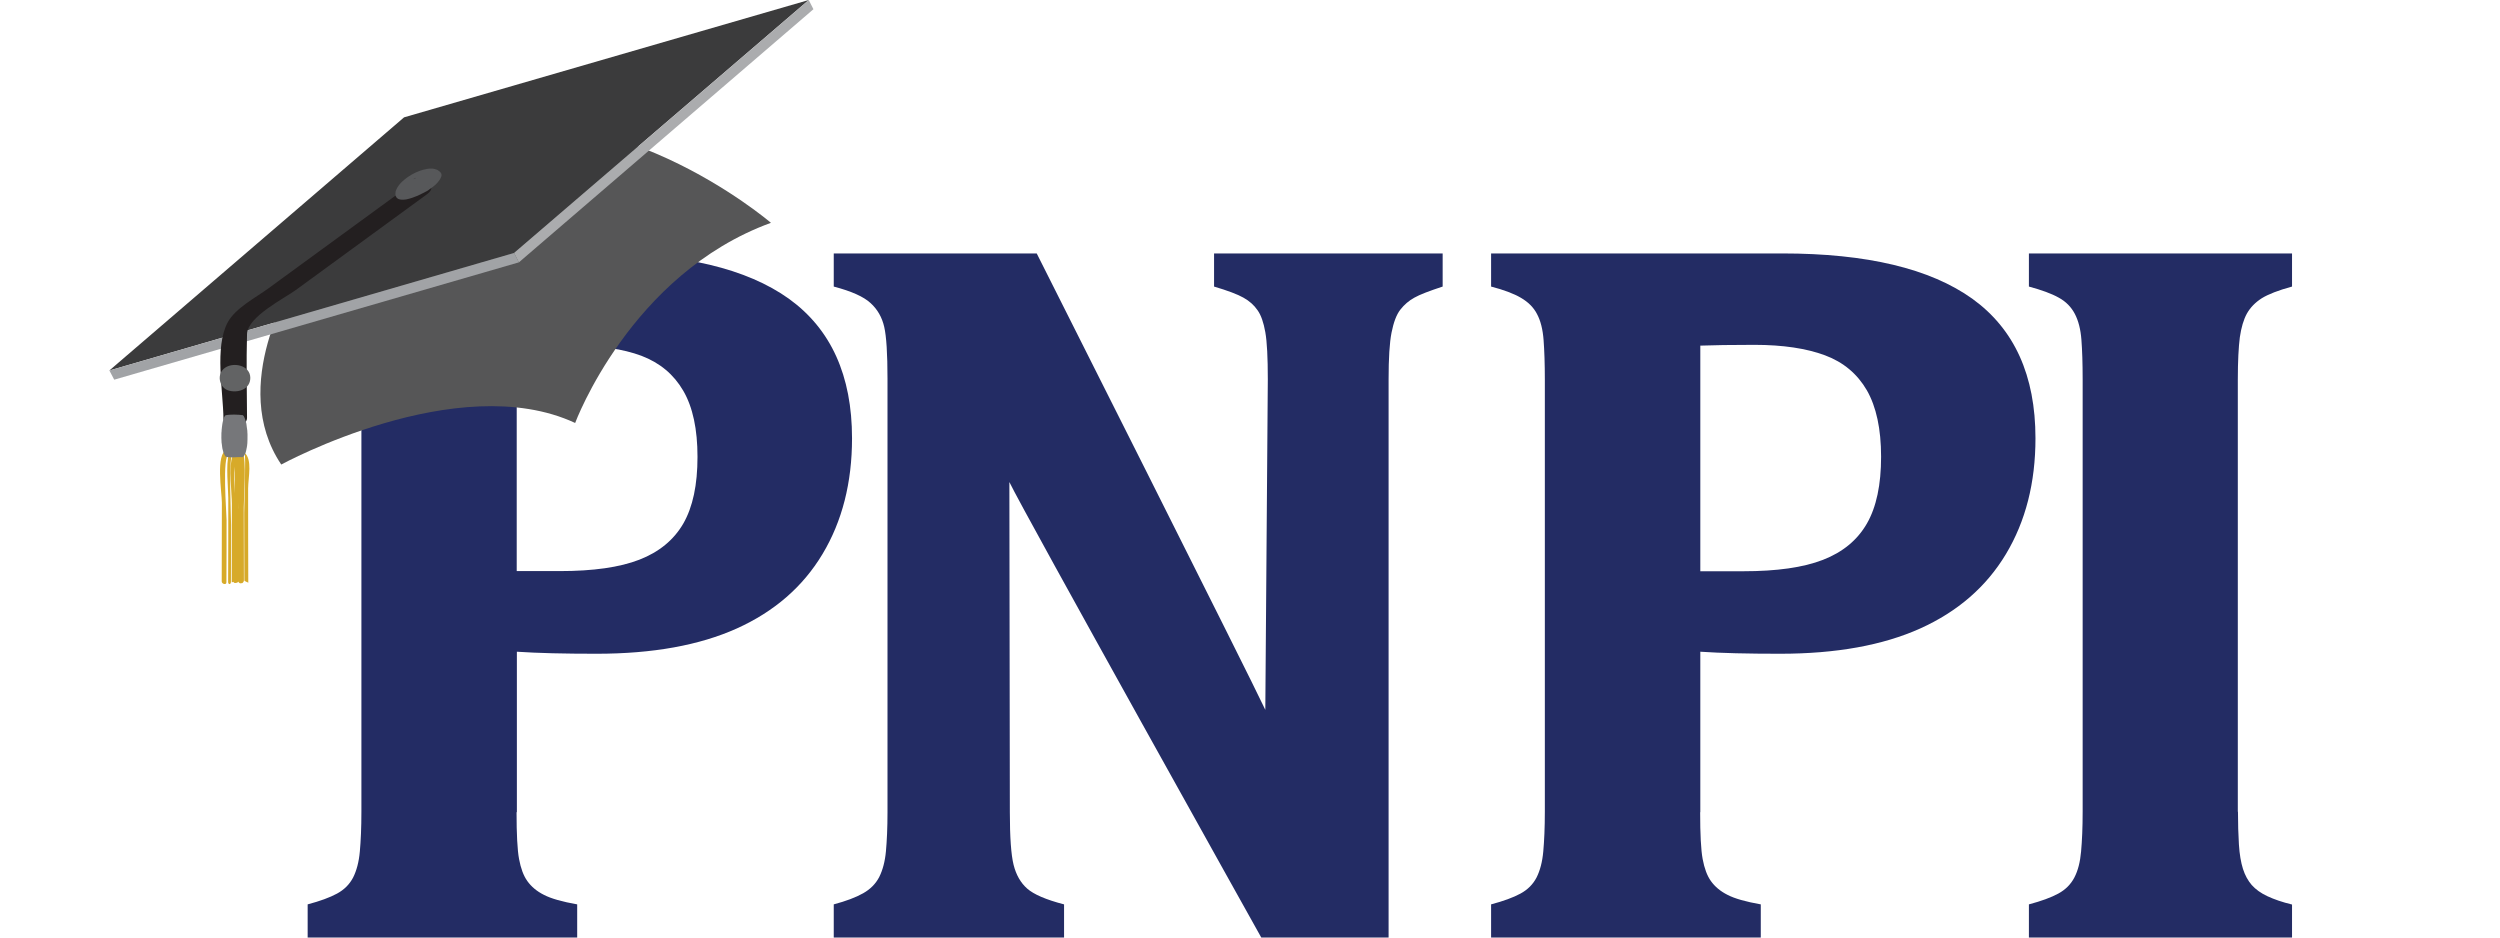 <?xml version="1.0" encoding="UTF-8"?>
<svg xmlns="http://www.w3.org/2000/svg" id="PNPI" data-name="PNPI" width="160" height="60" viewBox="0 0 160 60">
  <g id="logo">
    <g id="PNPI">
      <path id="I" style="fill: #232C64;" d="M143.23,51.95c0,0.75,0.02,1.44,0.06,2.09c0.04,0.64,0.13,1.16,0.26,1.57    c0.13,0.41,0.32,0.75,0.56,1.03c0.25,0.28,0.58,0.52,1.01,0.72c0.43,0.2,0.95,0.38,1.57,0.53V60h-16.84v-2.12    c0.79-0.21,1.42-0.44,1.88-0.69c0.46-0.25,0.8-0.59,1.03-1.03c0.23-0.44,0.37-0.99,0.43-1.67c0.06-0.67,0.1-1.52,0.1-2.55V24.27    c0-1.03-0.03-1.87-0.08-2.53c-0.05-0.66-0.19-1.21-0.42-1.65c-0.23-0.44-0.57-0.79-1.03-1.04c-0.46-0.26-1.1-0.49-1.91-0.71v-2.12    h16.84v2.12c-0.88,0.24-1.52,0.49-1.94,0.75c-0.42,0.27-0.73,0.59-0.95,0.98c-0.21,0.38-0.36,0.89-0.45,1.51    c-0.08,0.62-0.13,1.53-0.13,2.73V51.95z"></path>
      <path id="P_00000106128936483425513750000015599454283145853611_" style="fill: #232C64;" d="M108.81,51.98c0,1.41,0.05,2.41,0.16,3    c0.11,0.59,0.28,1.06,0.53,1.41c0.25,0.35,0.6,0.65,1.06,0.88c0.46,0.24,1.17,0.44,2.13,0.61V60H95.43v-2.12    c0.79-0.21,1.42-0.44,1.88-0.69c0.46-0.25,0.8-0.59,1.03-1.03c0.22-0.44,0.37-0.99,0.43-1.67c0.06-0.67,0.1-1.52,0.1-2.55V24.3    c0-1.01-0.03-1.85-0.08-2.53c-0.05-0.68-0.19-1.24-0.42-1.67c-0.22-0.43-0.57-0.77-1.03-1.04c-0.46-0.27-1.1-0.51-1.91-0.72v-2.12    h18.64c5.41,0,9.46,0.97,12.16,2.9c2.69,1.94,4.04,4.91,4.04,8.93c0,2.84-0.63,5.31-1.89,7.41c-1.26,2.1-3.09,3.68-5.48,4.76    c-2.4,1.08-5.39,1.62-8.98,1.62c-2.07,0-3.77-0.04-5.1-0.13V51.98z M108.81,36.56h2.76c2.14,0,3.84-0.24,5.1-0.73    c1.26-0.49,2.2-1.26,2.81-2.32c0.61-1.06,0.91-2.49,0.91-4.28c0-1.78-0.31-3.2-0.91-4.25c-0.61-1.05-1.5-1.8-2.68-2.24    c-1.18-0.44-2.68-0.67-4.52-0.67c-1.5,0-2.65,0.02-3.46,0.05V36.56z"></path>
      <path id="N" style="fill: #232C64;" d="M92.33,16.22v2.12c-0.85,0.28-1.46,0.51-1.81,0.71c-0.35,0.19-0.65,0.45-0.9,0.77    c-0.25,0.32-0.43,0.81-0.56,1.46c-0.13,0.65-0.19,1.65-0.19,3V60h-8.15c0,0-15.2-27.22-16.12-29.15l0.03,21.13    c0,1.6,0.08,2.73,0.24,3.37c0.16,0.64,0.45,1.15,0.87,1.52c0.42,0.37,1.2,0.71,2.36,1.01V60H53.36v-2.12    c0.79-0.21,1.42-0.45,1.88-0.71c0.46-0.26,0.8-0.6,1.03-1.04c0.22-0.44,0.37-0.99,0.43-1.65c0.06-0.66,0.1-1.5,0.1-2.5V24.24    c0-1.6-0.07-2.71-0.21-3.32c-0.14-0.61-0.43-1.12-0.87-1.52c-0.44-0.41-1.22-0.76-2.36-1.06v-2.12h12.99    c0,0,13.76,27.32,14.63,29.21l0.16-21.15c0-1.39-0.05-2.4-0.16-3.02c-0.11-0.62-0.27-1.09-0.5-1.41c-0.22-0.32-0.52-0.59-0.9-0.8    c-0.37-0.21-1-0.45-1.88-0.71v-2.12H92.33z"></path>
      <path id="P" style="fill: #232C64;" d="M33.06,51.98c0,1.41,0.05,2.41,0.16,3c0.11,0.59,0.28,1.06,0.53,1.41c0.25,0.35,0.6,0.65,1.06,0.88    c0.46,0.24,1.17,0.44,2.13,0.61V60H19.69v-2.12c0.79-0.21,1.42-0.44,1.88-0.69c0.46-0.25,0.8-0.59,1.03-1.03    c0.22-0.44,0.37-0.99,0.43-1.67c0.06-0.67,0.1-1.52,0.1-2.55V24.3c0-1.01-0.03-1.85-0.08-2.53c-0.05-0.68-0.19-1.24-0.42-1.67    c-0.22-0.43-0.57-0.77-1.03-1.04c-0.46-0.27-1.1-0.51-1.91-0.72v-2.12h18.64c5.41,0,9.46,0.97,12.16,2.9    c2.69,1.94,4.04,4.91,4.04,8.93c0,2.84-0.63,5.31-1.89,7.41c-1.26,2.1-3.09,3.68-5.48,4.76c-2.4,1.08-5.39,1.62-8.98,1.62    c-2.07,0-3.77-0.04-5.1-0.13V51.98 M33.06,36.55h2.76c2.14,0,3.84-0.24,5.1-0.73c1.26-0.49,2.2-1.26,2.81-2.31    c0.61-1.06,0.91-2.48,0.91-4.27c0-1.77-0.3-3.18-0.91-4.23c-0.61-1.05-1.5-1.79-2.68-2.24c-1.18-0.44-2.68-0.66-4.52-0.66    c-1.5,0-2.65,0.02-3.46,0.05V36.55"></path>
    </g>
    <g id="CAP">
      <path style="fill: #565657;" d="M18,29.73c0,0,11.29-6.16,18.81-2.66c0,0,3.53-9.53,12.53-12.81c0,0-10.73-9.18-20.72-5.29l-9.78,9.04    C18.84,17.99,14.57,24.63,18,29.73z"></path>
      <g id="tassles">
        <path style="fill: #D7AA29;" d="M15.51,28.86c-0.02-0.03-0.04-0.06-0.06-0.07l-0.09,0.15c-0.05-0.06-0.09-0.12-0.15-0.15     c-0.08-0.03-0.14,0.02-0.16,0.08c-0.04-0.03-0.07-0.05-0.11-0.06c-0.01,0-0.03,0-0.05,0c-0.02-0.03-0.05-0.05-0.08-0.03     c-0.02,0.01-0.03,0.05-0.05,0.07c-0.02,0.01-0.03,0.02-0.05,0.03c-0.04-0.07-0.12-0.13-0.19-0.1c-0.74,0.26-0.32,2.72-0.32,3.4     c0,1.68-0.01,3.35-0.01,5.03c0,0.17,0.3,0.25,0.3,0.06c0.01-1.32,0.01-2.65,0.01-3.97c0-0.53-0.3-4.1,0.15-4.25c0,0,0,0,0,0     c-0.21,0.66-0.04,2.26-0.04,2.82c0,1.79,0,3.58-0.01,5.37c0,0.19,0.18,0.19,0.18-0.01c0-1.21,0.01-2.41,0.01-3.62     c0-0.5-0.16-4.11,0.06-4.52c0.01,0.02,0.02,0.04,0.04,0.07c-0.27,0.67-0.05,2.53-0.05,3.08c0,1.68-0.01,3.35-0.01,5.03l0.12-0.03     c0,0,0,0.01,0,0.01c0,0.1,0.26,0.07,0.31-0.03c0.01,0.1,0.14,0.14,0.21,0.1c0.03,0.03,0.14-0.07,0.14-0.17     c0-1.56-0.01-3.12-0.01-4.68c0-0.58,0.19-3.07-0.08-3.6l-0.08-0.06C15.47,28.83,15.48,28.85,15.51,28.86z M15.01,31.58     c-0.02-0.58-0.03-1.22,0-1.72C15.04,30.36,15.03,30.99,15.01,31.58z M15.25,32.59c0-0.03,0-0.06,0-0.08     c0-0.08,0.01-0.19,0.02-0.32C15.26,32.33,15.26,32.46,15.25,32.59z"></path>
        <path style="fill: #D7AA29;" d="M15.65,28.97c0.1,0.06-0.02,3.39-0.02,3.84c0,1.44,0.01,2.88,0.01,4.33c0,0.07,0.25,0.13,0.25,0.16     c-0.01-2.01-0.01-4.02-0.01-6.04C15.89,30.51,16.16,29.42,15.65,28.97z"></path>
      </g>
      <polygon id="top" style="fill: #3B3B3C;" points="25.86,7.51 7,23.71 32.9,16.19 51.76,0   "></polygon>
      <polygon id="brim-l" style="fill: #A1A3A6;" points="32.9,16.19 33.21,16.79 7.31,24.3 7,23.71   "></polygon>
      <polygon id="brim-r" style="fill: #ABACAE;" points="51.76,0 32.9,16.19 33.21,16.79 52.06,0.59   "></polygon>
      <path id="rope" style="fill: #231F20;" d="M26.38,11.74c-3.06,2.23-6.12,4.47-9.18,6.7c-0.79,0.58-2.13,1.27-2.62,2.18    c-0.87,1.6-0.29,4.43-0.28,6.19c0.01,0.77,1.51,0.59,1.51-0.06c-0.01-1.79-0.05-3.59,0-5.38c0.03-1.1,2.43-2.3,3.11-2.8    c2.8-2.05,5.61-4.09,8.41-6.14C28.15,11.84,26.96,11.31,26.38,11.74"></path>
      <path style="fill: #76777A;" d="M15.84,27.9c0-0.01,0-0.12,0-0.13c0,0,0,0.01,0,0.01c0-0.04,0-0.08-0.01-0.13c0,0,0,0.01,0,0.01    c0-0.03,0-0.06,0-0.09c0,0,0,0.01,0,0.01l-0.01-0.07c0,0,0,0,0,0c0-0.02-0.01-0.06-0.01-0.08c0,0,0,0.01,0,0.01l-0.01-0.08    c0,0,0,0.01,0,0.01c-0.01-0.08-0.02-0.16-0.03-0.24c0,0,0,0,0,0.01c0-0.02-0.01-0.05-0.01-0.07c0,0.01,0,0.01,0,0.02    c-0.01-0.04-0.02-0.09-0.03-0.13c0,0,0,0,0,0.01c-0.02-0.06-0.04-0.13-0.06-0.19l0,0c0,0-0.01-0.02-0.01-0.02l0,0    c-0.01-0.03-0.04-0.08-0.05-0.11l0,0c-0.01-0.02-0.02-0.03-0.04-0.05c0,0,0,0,0,0c-0.01-0.01-0.02-0.02-0.03-0.03l0,0    c-0.3-0.04-0.81-0.06-1.11,0.01c-0.01,0.01-0.01,0.02-0.02,0.02l0,0l-0.01,0.01l0.01-0.01c0,0.01-0.01,0.01-0.01,0.02    c0,0,0-0.01,0-0.01c0,0-0.02,0.02-0.02,0.03c0,0,0,0,0,0c0,0-0.01,0.02-0.01,0.02c0,0,0,0,0,0c0,0.01-0.01,0.02-0.01,0.03    c0,0,0-0.01,0-0.01c-0.01,0.01-0.01,0.03-0.02,0.04c0-0.01-0.01,0.02-0.01,0.02v0c-0.01,0.03-0.02,0.06-0.03,0.09l0,0    c-0.06,0.2-0.09,0.41-0.11,0.62c0-0.03,0-0.05,0.01-0.08c0,0.03-0.01,0.07-0.01,0.11c0-0.01,0-0.03,0-0.04    c0,0.06-0.01,0.12-0.01,0.18c0-0.01,0-0.02,0-0.03c0,0.03,0,0.08-0.01,0.11c0-0.01,0-0.02,0-0.03c0,0.01,0,0.09,0,0.1l0-0.02    c-0.01,0.18,0,0.38,0.01,0.56l0-0.01c0,0.02,0,0.06,0.01,0.09l0-0.02c0.01,0.08,0.02,0.17,0.03,0.25l0,0    c0.01,0.03,0.01,0.09,0.02,0.12c0,0,0,0,0,0c0,0,0.01,0.04,0.01,0.04l0-0.02c0.02,0.09,0.04,0.19,0.08,0.27c0,0,0,0,0,0    c0,0.01,0.01,0.02,0.01,0.02l0,0c0,0.01,0.01,0.02,0.01,0.02c0,0,0,0,0-0.01c0,0.01,0.01,0.02,0.01,0.02c0,0,0,0,0-0.01    c0.01,0.01,0.01,0.02,0.01,0.03c0-0.01,0-0.01-0.01-0.01c0,0.01,0.01,0.01,0.01,0.02c0,0,0,0,0,0c0,0.01,0.01,0.01,0.01,0.01    c0,0,0,0,0,0c0,0.01,0.01,0.01,0.01,0.02l0,0c0,0.01,0.01,0.01,0.01,0.02l0,0c0,0,0.01,0.01,0,0.01c0,0,0.01,0.01,0.01,0.01l0,0    c0.01,0.01,0.01,0.02,0.02,0.03l0,0c0.01,0,0.01,0.01,0.01,0.01c0.26,0.11,0.73,0.01,1.06,0.04c-0.01,0,0.01,0,0.01,0c0,0,0,0,0,0    l0.01,0c0,0,0,0-0.01,0l0.01,0c0,0,0,0,0,0c0.02,0,0.04-0.02,0.05-0.03l-0.01,0.01c0,0,0.01-0.01,0.01-0.01c0,0,0,0,0,0l0.01-0.01    l-0.01,0.01c0,0,0.01-0.01,0.01-0.01l0,0l0,0l0,0c0,0,0.01-0.02,0.02-0.02L15.6,29.2l0,0c-0.04,0.04,0.01-0.01,0.02-0.03    c0,0-0.01,0.01-0.01,0.02c0,0,0.02-0.02,0.02-0.03l0,0c0-0.01,0.01-0.01,0.01-0.02c0,0,0,0,0,0c0.01-0.01,0.02-0.03,0.02-0.04    c0,0.01,0.01-0.02,0.01-0.02c0.01-0.03,0.03-0.06,0.04-0.09c0,0,0,0,0,0l0.01-0.02c0,0,0,0,0,0c0.03-0.1,0.05-0.21,0.07-0.31    c0,0,0,0,0,0.01c0.02-0.1,0.03-0.2,0.04-0.3c0,0,0,0,0,0c0,0,0,0,0,0c0,0,0,0,0,0C15.84,28.22,15.84,28.05,15.84,27.9z     M14.21,27.52C14.21,27.52,14.21,27.52,14.21,27.52C14.21,27.52,14.21,27.51,14.21,27.52C14.21,27.51,14.21,27.52,14.21,27.52z     M14.44,26.61L14.44,26.61L14.44,26.61C14.44,26.61,14.44,26.61,14.44,26.61z M14.44,26.6L14.44,26.6L14.44,26.6    C14.44,26.6,14.44,26.6,14.44,26.6z M15.12,29.26c0,0-0.01,0-0.01,0c0.01,0,0.02,0,0.02,0C15.13,29.26,15.12,29.26,15.12,29.26z     M15.59,29.21C15.59,29.21,15.58,29.22,15.59,29.21L15.59,29.21z"></path>
      <path style="fill: #626364;" d="M16.02,24.18c-0.01-0.8-1.06-1.01-1.59-0.66c-0.6,0.38-0.41,1.27,0.16,1.46    C15.18,25.18,16.02,24.94,16.02,24.18z M14.06,24.25C14.06,24.25,14.06,24.25,14.06,24.25C14.06,24.25,14.06,24.25,14.06,24.25z"></path>
      <path id="cap-button" style="fill: #57585A;" d="M28.26,11.2c0-0.11-0.08-0.2-0.19-0.27c0,0,0,0,0,0l-0.03-0.02c0,0,0,0,0.01,0    c-0.01-0.01-0.02-0.01-0.03-0.02c0,0,0,0,0,0c-0.01-0.01-0.03-0.01-0.04-0.02c0,0,0,0,0.01,0c-0.01,0-0.02-0.01-0.03-0.01    c0,0,0,0,0,0c-0.02-0.01-0.06-0.02-0.08-0.02c0,0,0,0,0.01,0l-0.03-0.01c0,0,0,0,0.01,0c-0.01,0-0.02,0-0.03-0.01c0,0,0,0,0.01,0    c-0.01,0-0.03-0.01-0.05-0.01c0,0,0,0,0,0c0,0-0.02,0-0.02,0c0,0,0,0,0,0l-0.05-0.01l0.04,0c-0.03,0-0.08-0.01-0.11-0.01    c0,0,0,0,0,0c0,0-0.03,0-0.03,0c0,0,0.01,0,0.01,0l-0.04,0c0.01,0,0.04,0,0.05,0c-0.02,0-0.05,0-0.07,0c0,0,0,0,0,0c0,0,0,0,0,0    c0,0,0,0,0,0c-0.02,0-0.05,0-0.07,0l0.03,0c-0.01,0-0.03,0-0.03,0l0,0c-0.03,0-0.07,0.01-0.11,0.01l0.01,0    c-0.02,0-0.06,0.01-0.08,0.01l0.01,0c-0.17,0.03-0.34,0.07-0.5,0.13c0,0,0,0,0.01,0c-0.35,0.13-0.67,0.31-0.96,0.55c0,0,0,0,0,0    c-0.05,0.05-0.11,0.1-0.16,0.14c0,0,0,0,0,0c-0.14,0.14-0.27,0.29-0.35,0.47l0,0c-0.01,0.02-0.02,0.05-0.03,0.07    c0,0,0-0.01,0-0.01c-0.01,0.02-0.02,0.05-0.02,0.07l0-0.01c-0.01,0.01-0.02,0.07-0.01,0.03l0,0.02l0,0l0,0.02l0,0    c0,0.01,0,0.02,0,0.02l0-0.01c0,0.02-0.01,0.04-0.01,0.05l0-0.01c0,0.01,0,0.03,0,0.04c0,0,0,0,0,0c0,0.03,0,0.07,0,0.1l0,0    c0,0.01,0,0.01,0,0.02l0,0c0,0.01,0,0.02,0.01,0.03c-0.01-0.02,0,0,0,0.01l0,0c0,0,0,0.01,0,0.01l0,0c0,0,0,0.01,0.01,0.01l0-0.01    c0,0,0.01,0.02,0,0.01c0,0,0,0.01,0.01,0.01l0-0.01c0,0.01,0.01,0.02,0.01,0.03l-0.01-0.01l0.01,0.01l0-0.01    c0,0.01,0.01,0.03,0.01,0.03l0,0c0,0.01,0.01,0.01,0.01,0.02c0,0,0,0.01,0.01,0.01l0,0c0,0.01,0.01,0.02,0.02,0.02l0,0    c0.01,0.01,0.02,0.03,0.03,0.03l0,0c0.01,0.01,0.02,0.02,0.04,0.03c0,0,0.03,0.02,0.04,0.02c0.02,0.01,0.05,0.02,0.08,0.02    c0,0,0,0,0,0c0.01,0,0.02,0,0.03,0.01c0,0,0,0,0,0c0.03,0,0.08,0.01,0.11,0.01c0,0,0,0,0,0c0.03,0,0.06,0,0.09,0c0,0,0,0-0.01,0    c0.03,0,0.09-0.01,0.13-0.01c0,0-0.01,0-0.01,0c0.02,0,0.07-0.01,0.09-0.01c0,0-0.01,0-0.01,0c0.24-0.05,0.5-0.14,0.71-0.23    c-0.01,0-0.01,0.01-0.02,0.01c0.17-0.08,0.29-0.14,0.45-0.22c0,0,0,0,0,0c0.03-0.02,0.08-0.05,0.11-0.06c0,0,0,0,0,0    c0.02-0.01,0.04-0.02,0.06-0.03c0,0,0,0,0,0c0.01-0.01,0.04-0.02,0.05-0.03c0,0,0,0,0,0c0.03-0.02,0.08-0.05,0.1-0.07l-0.01,0    c0.02-0.01,0.04-0.03,0.06-0.04l-0.01,0.01c0.03-0.03,0.07-0.05,0.11-0.08l-0.01,0.01c0.03-0.02,0.07-0.05,0.09-0.07l0,0    c0.05-0.04,0.1-0.08,0.15-0.12l-0.01,0.01c0.01-0.01,0.04-0.03,0.05-0.05l0,0c0.03-0.03,0.07-0.07,0.1-0.1l0,0    C28.09,11.57,28.25,11.4,28.26,11.2z M25.31,12.39C25.31,12.39,25.31,12.4,25.31,12.39L25.31,12.39z M25.3,12.43    C25.3,12.43,25.3,12.43,25.3,12.43C25.3,12.43,25.3,12.43,25.3,12.43z M25.3,12.44C25.3,12.44,25.3,12.44,25.3,12.44    C25.3,12.44,25.3,12.44,25.3,12.44z M25.31,12.56L25.31,12.56L25.31,12.56C25.31,12.56,25.31,12.56,25.31,12.56z M25.31,12.56    C25.31,12.56,25.31,12.56,25.31,12.56L25.31,12.56z M25.37,12.69C25.37,12.69,25.37,12.69,25.37,12.69    C25.37,12.69,25.37,12.69,25.37,12.69z M25.37,12.69C25.37,12.69,25.37,12.69,25.37,12.69C25.37,12.69,25.37,12.69,25.37,12.69z     M25.39,12.72C25.4,12.72,25.39,12.72,25.39,12.72C25.39,12.72,25.4,12.72,25.39,12.72z M25.58,12.8    C25.58,12.79,25.58,12.8,25.58,12.8C25.58,12.8,25.58,12.79,25.58,12.8z M25.58,12.79C25.58,12.79,25.58,12.79,25.58,12.79    C25.58,12.79,25.58,12.79,25.58,12.79z M25.62,12.8C25.62,12.8,25.62,12.8,25.62,12.8C25.62,12.8,25.62,12.8,25.62,12.8z     M25.62,12.8C25.62,12.79,25.62,12.8,25.62,12.8C25.62,12.8,25.62,12.79,25.62,12.8z M25.66,12.8    C25.66,12.81,25.66,12.8,25.66,12.8C25.66,12.8,25.66,12.8,25.66,12.8z M25.84,12.79C25.84,12.79,25.84,12.79,25.84,12.79    C25.84,12.79,25.84,12.79,25.84,12.79z M26.61,11.4c0,0-0.16,0.07-0.16,0.07C26.47,11.44,26.6,11.36,26.61,11.4z M27.56,12.05    C27.56,12.05,27.56,12.05,27.56,12.05L27.56,12.05z M27.69,11.96C27.69,11.96,27.69,11.96,27.69,11.96    C27.68,11.96,27.69,11.96,27.69,11.96z M27.86,11.81C27.86,11.81,27.86,11.81,27.86,11.81C27.86,11.81,27.86,11.81,27.86,11.81z"></path>
    </g>
  </g>
</svg>
